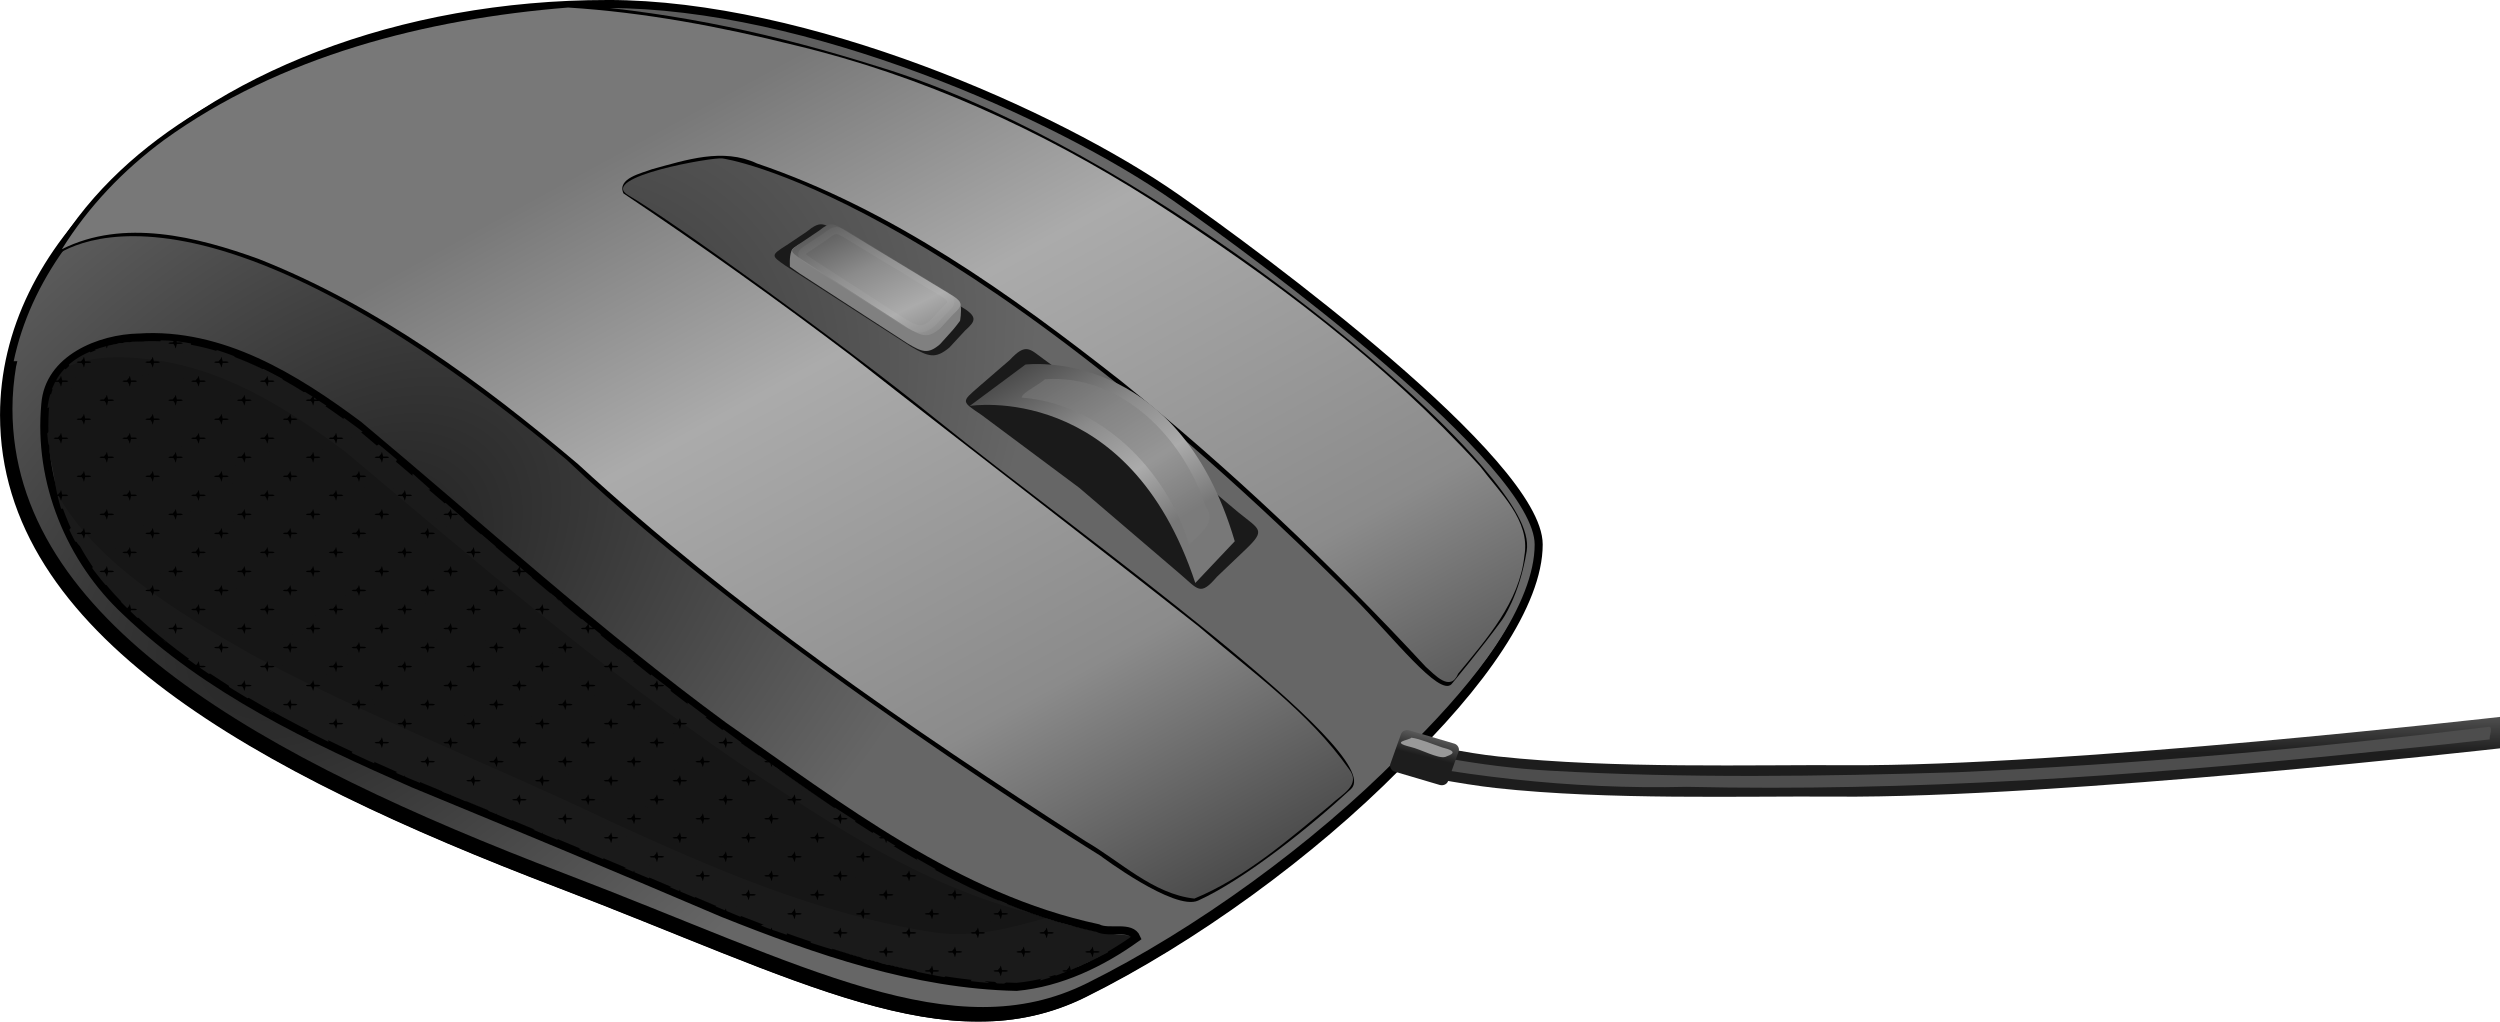 <?xml version="1.0" encoding="UTF-8"?>
<svg version="1.1" viewBox="0 0 310.64 126.94" xmlns="http://www.w3.org/2000/svg" xmlns:xlink="http://www.w3.org/1999/xlink">
<defs>
<linearGradient id="b">
<stop stop-color="#1d1d1d" offset="0"/>
<stop stop-color="#666" offset="1"/>
</linearGradient>
<linearGradient id="c">
<stop stop-color="#787878" offset="0"/>
<stop stop-color="#ababab" offset=".302"/>
<stop stop-color="#8b8b8b" offset=".604"/>
<stop stop-color="#4b4b4b" offset="1"/>
</linearGradient>
<linearGradient id="i" x1="180.7" x2="167.76" y1="88.49" y2="67.529" gradientTransform="matrix(1.069 0 0 1.069 -12.413 -5.483)" gradientUnits="userSpaceOnUse" xlink:href="#c"/>
<radialGradient id="e" cx="83.204" cy="98.406" r="95.844" gradientTransform="matrix(.805 -.696 .433 .501 -26.384 101.95)" gradientUnits="userSpaceOnUse" xlink:href="#b"/>
<linearGradient id="h" x1="158.12" x2="148.49" y1="64.824" y2="44.646" gradientUnits="userSpaceOnUse" xlink:href="#c"/>
<filter id="p" color-interpolation-filters="sRGB">
<feGaussianBlur stdDeviation="0.488"/>
</filter>
<filter id="o" color-interpolation-filters="sRGB">
<feGaussianBlur stdDeviation="0.039"/>
</filter>
<clipPath id="q">
<path d="m-78.232 59.578c1.256 7.811 6.981 14.146 13.683 19.561 13.625 11.008 35.193 18.898 35.193 18.898l39.382 16.556s21.366 7.938 32.35 6.899c3.276-0.31 8.194-2.715 11.215-4.347 3.828-1.889 1.918-1.421-0.531-1.749-4.236-0.582-12.531-2.569-24.046-9.253-17.23-10.003-38.746-26.274-63.821-48.807-6.253-5.619-19.668-15.694-30.416-15.694-17.979 0-14.022 11.641-13.01 17.936z" fill="#1a1a1a"/>
</clipPath>
<filter id="k" color-interpolation-filters="sRGB">
<feGaussianBlur stdDeviation="1.346"/>
</filter>
<linearGradient id="g" x1="69.297" x2="124.86" y1="65.5" y2="167.53" gradientTransform="translate(.253 -.002)" gradientUnits="userSpaceOnUse">
<stop stop-color="#787878" offset="0"/>
<stop stop-color="#ababab" offset=".302"/>
<stop stop-color="#8b8b8b" offset=".725"/>
<stop stop-color="#4b4b4b" offset="1"/>
</linearGradient>
<linearGradient id="f" x1="-239.66" x2="-239.47" y1="60.073" y2="64.16" gradientTransform="matrix(.878 0 0 .814 -34.35 -96.523)" gradientUnits="userSpaceOnUse" xlink:href="#b"/>
<filter id="l" x="-.006" y="-.103" width="1.012" height="1.206" color-interpolation-filters="sRGB">
<feGaussianBlur stdDeviation="0.359"/>
</filter>
<linearGradient id="j" x1="285.47" x2="285.47" y1="118.46" y2="112.02" gradientTransform="translate(-6.071 -1.071)" gradientUnits="userSpaceOnUse" xlink:href="#b"/>
<filter id="n" x="-.079" y="-.21" width="1.159" height="1.419" color-interpolation-filters="sRGB">
<feGaussianBlur stdDeviation="0.212"/>
</filter>
<filter id="m" color-interpolation-filters="sRGB">
<feGaussianBlur stdDeviation="1.367"/>
</filter>
<clipPath id="r">
<path d="m117.16 87.843c-25.994 0-48.797 9.199-61.594 22.969-8.438 7.939-13.406 17.636-13.406 28.125 0 26.825 31.5 43.935 68.906 58.219 29.94 11.432 48.462 21.981 65.312 13.625 13.574-6.731 28.28-17.455 38.906-28.219 0.075-0.072 0.144-0.147 0.219-0.219 10.24-9.841 17.344-19.972 17.344-27.344 0-10.238-34.882-35.998-45.098-43.116-14.952-10.417-45.831-24.04-70.589-24.04z" fill="url(#d)" stroke="#000" stroke-linecap="round" stroke-linejoin="round"/>
</clipPath>
<radialGradient id="d" cx="83.204" cy="98.406" r="95.844" gradientTransform="matrix(.805 -.696 .433 .501 -26.384 169.23)" gradientUnits="userSpaceOnUse" xlink:href="#b"/>
</defs>
<g transform="translate(-41.656 -20.062)">
<g transform="translate(-13.385 -3.788)">
<path d="m215.65 112.93v3.906s16.729 3.998 25.256 4.931c13.981 1.531 30.898 0.977 42.181 1.069 27.603 0.224 82.594-6 82.594-6v-3.906s-53.979 6.175-81.079 6c-11.603-0.075-28.999 0.469-43.38-1.082-8.63-0.931-16.519-3.784-25.573-4.918z" color="#000000" fill="url(#j)" style="block-progression:tb;text-indent:0;text-transform:none"/>
<path d="m364.31 114.16c-21.927 2.681-43.958 4.663-66.03 5.642-16.895 0.526-33.834 0.77-50.715-0.193-8.631-0.483-17.04-2.209-25.259-4.289-1.826-0.235-3.986-1.081-5.683-0.785 0.138 2.383 3.534 1.886 5.171 2.542 13.968 3.184 28.441 4.896 42.841 4.541 27.807 0.62 55.579-1.356 83.227-4.151 5.517-0.556 11.034-1.109 16.542-1.744-0.098-0.364 0.468-1.565-0.094-1.562z" color="#000000" fill="#4d4d4d" filter="url(#l)" style="block-progression:tb;text-indent:0;text-transform:none"/>
</g>
<path d="m117.16 20.562c-25.994 0-48.797 9.199-61.594 22.969-8.438 7.939-13.406 17.636-13.406 28.125 0 26.825 31.5 43.935 68.906 58.219 29.94 11.432 48.462 21.981 65.312 13.625 13.574-6.731 28.28-17.455 38.906-28.219 0.075-0.072 0.144-0.147 0.219-0.219 10.24-9.841 17.344-19.971 17.344-27.344 0-10.238-34.882-35.998-45.098-43.116-14.96-10.418-45.84-24.042-70.59-24.042z" fill="url(#e)" stroke="#000" stroke-linecap="round" stroke-linejoin="round"/>
<path d="m48.542 80.286c1.256 7.811 6.981 14.146 13.683 19.561 13.625 11.008 35.193 18.898 35.193 18.898l39.382 16.556s21.366 7.938 32.35 6.899c3.276-0.31 8.194-2.715 11.215-4.347 3.828-1.889 1.918-1.421-0.531-1.749-4.236-0.582-12.531-2.569-24.046-9.253-17.23-10-38.75-26.27-63.822-48.806-6.252-5.619-19.668-15.694-30.416-15.694-17.979 0-14.022 11.641-13.01 17.936z" fill="#1a1a1a"/>
<path d="m47.857 52.362s15.742-15.575 64.212 24.834c24.887 23.652 66.291 49.179 66.291 49.179s9.222 6.924 12.165 5.592c5.745-2.6 14.03-9.232 19.028-13.891 4.447-4.447-33.659-31.482-51.586-45.928-12.273-9.89-33.205-24.921-38.233-27.823-3.908-2.256 10.622-4.782 11.688-4.577 0 0 27.623 3.758 78.443 54.578 4.875 4.875 10.612 12.321 12.143 10.757 0 0 3.834-4.582 6.317-8.032 0 0 2.106-2.907 3.028-8.488 0.436-2.636-1.786-6.144-5.462-10.487-11.411-13.482-45.703-40.848-75.274-49.791-12.415-3.91-24.24-6.558-38.119-7.709 0 0-47.857 1.786-64.643 31.786z"/>
<path d="m112.25 20.998c-17.687 1.426-35.782 6.025-50.235 16.478-5.045 3.738-9.347 8.223-12.671 13.553 7.655-3.859 16.783-1.564 24.436 1.205 14.723 5.813 27.672 15.312 39.691 25.489 19.368 17.798 41.014 32.69 63.07 46.864 4.356 2.527 8.394 6.562 13.521 7.13 6.218-2.563 11.684-7.292 16.974-11.687 1.257-1.24 3.852-2.396 2.214-4.438-4.99-7.073-12.113-12.078-18.638-17.678-14.288-11.283-28.762-22.329-43.081-33.572-9.302-7.043-18.805-13.824-28.406-20.25-0.845-1.868 2.28-2.514 3.531-3 4.224-1.147 8.814-2.712 13.062-0.719 16.821 5.718 31.475 16.214 45.311 27.095 13.464 10.853 26.04 22.764 37.796 35.457 1.095 0.954 3.038 3.209 4.022 0.827 3.566-4.343 7.611-8.874 8.226-14.647 0.773-4.377-3.095-7.866-5.502-11.088-11.77-12.942-26.06-23.631-40.76-33.048-13.69-8.703-28.63-15.532-44.45-19.302-9.185-2.287-18.619-4.07-28.119-4.67z" fill="url(#g)"/>
<path d="m58.938 62c-4.895 0.095-11.238 2.644-11.651 8.295-0.906 9.62 3.077 19.313 10.029 25.771 10.163 9.721 22.987 15.801 35.708 21.373 12.861 5.303 25.71 10.636 38.501 16.107 11.67 4.647 23.791 8.868 36.444 9.142 5.408-0.496 10.597-2.991 14.906-6.094-0.673-1.593-3.392-0.49-4.798-1.205-17.524-3.735-32.08-15.087-46.497-25.121-15.81-11.608-30.33-24.838-45.361-37.395-7.875-5.865-17.001-11.52-27.281-10.875z" fill="none" stroke="#000"/>
<path d="m163.28 68.11 3.857-3.331c1.994-2.135 2.443-1.371 4.186-0.104 2.579 1.877 7.107 5.218 11.938 8.994 4.213 3.293 8.632 6.989 12.279 10.063 2.685 2.179 3.451 2.16 0.847 4.644l-3.525 3.361c-2.07 2.414-2.304 1.588-4.515-0.3l-12.59-10.765-12.11-9.027c-2.537-1.724-2.595-1.605-0.361-3.535z" fill="#1a1a1a"/>
<path d="m190.18 92.501c-8.32-25.209-28.03-21.999-28.03-21.999l6.921-5.141s18.852-2.421 26.011 21.959l-1.159 1.222z" fill="url(#i)"/>
<path d="m139.39 50.534 2.517-1.694c1.631-1.327 2.029-1.068 3.697-0.056l15.296 9.274c2.352 1.338 1.99 1.895 0.697 3.052l-1.973 2.136c-1.751 1.459-2.609 1.142-4.764-0.107l-15.59-10.054c-1.837-1.272-1.846-1.293 0.102-2.55z" fill="#1a1a1a"/>
<g transform="translate(-1.071 -.179)" filter="url(#o)">
<path d="m146.09 48.531c-0.433-0.022-0.872 0.194-1.562 0.772l-2.705 1.434c-0.369 0.28-0.628 0.305-0.767 0.699-0.276 0.781-0.174 1.942-0.174 1.942s0.844 0.602 1.207 0.846l13.41 8.691c1.824 1.088 2.549 1.368 4.031 0.097l1.288-1.43c0.461-0.475 1.196-1.473 1.196-1.473s0.216-1.093 0.076-2.032c-0.089-0.594-0.558-0.765-1.497-0.728l-12.938-8.109c-0.706-0.441-1.129-0.686-1.562-0.708z" fill="#808080"/>
<path d="m142.4 50.314 2.131-1.434c1.381-1.123 1.717-0.904 3.13-0.048l12.947 7.85c1.991 1.132 1.685 1.604 0.59 2.583l-1.67 1.808c-1.482 1.235-2.208 0.966-4.032-0.091l-13.181-8.511c-1.555-1.077-1.563-1.094 0.086-2.159z" fill="url(#h)"/>
</g>
<g transform="translate(-1.071 -.179)">
<path d="m143.45 50.849 1.888-1.27c1.223-0.995 1.521-0.801 2.772-0.042l11.469 6.954c1.764 1.003 1.493 1.421 0.523 2.288l-1.48 1.601c-1.313 1.094-1.956 0.856-3.572-0.08l-11.677-7.539c-1.378-0.954-1.384-0.969 0.076-1.912z" fill="none" filter="url(#p)" opacity=".211" stroke="#fff" stroke-width=".886"/>
</g>
<path d="m171.49 67.188c-0.683 0.622-2.137 1.346-2.673 1.9-0.133 0.137-0.21 0.264-0.204 0.376 9.868 0.769 17.976 9.021 20.803 18.261 1.198-1.184 3.499-2.792 2.078-4.66-2.81-8.67-10.53-16.549-20-15.877z" fill="#808080" opacity=".466"/>
<g transform="translate(126.77 20.708)" clip-path="url(#q)" fill="#000000" stroke="#1a1a1a">
<path id="a" d="m-97.476 26.629c-0.265 0-0.481 0.246-0.558 0.587-2.75e-4 0.001-0.014-0.001-0.015 0-0.47 0-0.852 0.273-0.852 0.602s0.382 0.587 0.852 0.587c2.71e-4 0.001 0.014-0.001 0.015 0 0.077 0.341 0.293 0.587 0.558 0.587 0.265 0 0.482-0.245 0.558-0.587h0.015c0.47 0 0.852-0.259 0.852-0.587 0-0.329-0.382-0.602-0.852-0.602h-0.015c-0.076-0.342-0.293-0.587-0.558-0.587z" fill="#000" stroke="#1a1a1a"/>
<use width="744.094" height="1052.362" xlink:href="#a"/>
<use transform="translate(2.848 4.727)" width="744.094" height="1052.362" xlink:href="#a"/>
<use transform="translate(5.696 9.455)" width="744.094" height="1052.362" xlink:href="#a"/>
<use transform="translate(8.545 14.182)" width="744.094" height="1052.362" xlink:href="#a"/>
<use transform="translate(11.393 18.91)" width="744.094" height="1052.362" xlink:href="#a"/>
<use transform="translate(14.241 23.637)" width="744.094" height="1052.362" xlink:href="#a"/>
<use transform="translate(17.089 28.365)" width="744.094" height="1052.362" xlink:href="#a"/>
<use transform="translate(19.937 33.092)" width="744.094" height="1052.362" xlink:href="#a"/>
<use transform="translate(22.786 37.82)" width="744.094" height="1052.362" xlink:href="#a"/>
<use transform="translate(25.634 42.547)" width="744.094" height="1052.362" xlink:href="#a"/>
<use transform="translate(28.482 47.274)" width="744.094" height="1052.362" xlink:href="#a"/>
<use transform="translate(31.33 52.002)" width="744.094" height="1052.362" xlink:href="#a"/>
<use transform="translate(34.179 56.729)" width="744.094" height="1052.362" xlink:href="#a"/>
<use transform="translate(37.027 61.457)" width="744.094" height="1052.362" xlink:href="#a"/>
<use transform="translate(39.875 66.184)" width="744.094" height="1052.362" xlink:href="#a"/>
<use transform="translate(42.723 70.912)" width="744.094" height="1052.362" xlink:href="#a"/>
<use transform="translate(45.571 75.639)" width="744.094" height="1052.362" xlink:href="#a"/>
<use transform="translate(48.42 80.367)" width="744.094" height="1052.362" xlink:href="#a"/>
<use transform="translate(51.268 85.094)" width="744.094" height="1052.362" xlink:href="#a"/>
<use transform="translate(54.116 89.821)" width="744.094" height="1052.362" xlink:href="#a"/>
<use transform="translate(56.964 94.549)" width="744.094" height="1052.362" xlink:href="#a"/>
<use transform="translate(5.696 2.364)" width="744.094" height="1052.362" xlink:href="#a"/>
<use transform="translate(8.545 7.091)" width="744.094" height="1052.362" xlink:href="#a"/>
<use transform="translate(11.393 11.819)" width="744.094" height="1052.362" xlink:href="#a"/>
<use transform="translate(14.241 16.546)" width="744.094" height="1052.362" xlink:href="#a"/>
<use transform="translate(17.089 21.273)" width="744.094" height="1052.362" xlink:href="#a"/>
<use transform="translate(19.937 26.001)" width="744.094" height="1052.362" xlink:href="#a"/>
<use transform="translate(22.786 30.728)" width="744.094" height="1052.362" xlink:href="#a"/>
<use transform="translate(25.634 35.456)" width="744.094" height="1052.362" xlink:href="#a"/>
<use transform="translate(28.482 40.183)" width="744.094" height="1052.362" xlink:href="#a"/>
<use transform="translate(31.33 44.911)" width="744.094" height="1052.362" xlink:href="#a"/>
<use transform="translate(34.179 49.638)" width="744.094" height="1052.362" xlink:href="#a"/>
<use transform="translate(37.027 54.366)" width="744.094" height="1052.362" xlink:href="#a"/>
<use transform="translate(39.875 59.093)" width="744.094" height="1052.362" xlink:href="#a"/>
<use transform="translate(42.723 63.82)" width="744.094" height="1052.362" xlink:href="#a"/>
<use transform="translate(45.571 68.548)" width="744.094" height="1052.362" xlink:href="#a"/>
<use transform="translate(48.42 73.275)" width="744.094" height="1052.362" xlink:href="#a"/>
<use transform="translate(51.268 78.003)" width="744.094" height="1052.362" xlink:href="#a"/>
<use transform="translate(54.116 82.73)" width="744.094" height="1052.362" xlink:href="#a"/>
<use transform="translate(56.964 87.458)" width="744.094" height="1052.362" xlink:href="#a"/>
<use transform="translate(59.812 92.185)" width="744.094" height="1052.362" xlink:href="#a"/>
<use transform="translate(62.661 96.913)" width="744.094" height="1052.362" xlink:href="#a"/>
<use transform="translate(11.393 4.727)" width="744.094" height="1052.362" xlink:href="#a"/>
<use transform="translate(14.241 9.455)" width="744.094" height="1052.362" xlink:href="#a"/>
<use transform="translate(17.089 14.182)" width="744.094" height="1052.362" xlink:href="#a"/>
<use transform="translate(19.937 18.91)" width="744.094" height="1052.362" xlink:href="#a"/>
<use transform="translate(22.786 23.637)" width="744.094" height="1052.362" xlink:href="#a"/>
<use transform="translate(25.634 28.365)" width="744.094" height="1052.362" xlink:href="#a"/>
<use transform="translate(28.482 33.092)" width="744.094" height="1052.362" xlink:href="#a"/>
<use transform="translate(31.33 37.82)" width="744.094" height="1052.362" xlink:href="#a"/>
<use transform="translate(34.179 42.547)" width="744.094" height="1052.362" xlink:href="#a"/>
<use transform="translate(37.027 47.274)" width="744.094" height="1052.362" xlink:href="#a"/>
<use transform="translate(39.875 52.002)" width="744.094" height="1052.362" xlink:href="#a"/>
<use transform="translate(42.723 56.729)" width="744.094" height="1052.362" xlink:href="#a"/>
<use transform="translate(45.571 61.457)" width="744.094" height="1052.362" xlink:href="#a"/>
<use transform="translate(48.42 66.184)" width="744.094" height="1052.362" xlink:href="#a"/>
<use transform="translate(51.268 70.912)" width="744.094" height="1052.362" xlink:href="#a"/>
<use transform="translate(54.116 75.639)" width="744.094" height="1052.362" xlink:href="#a"/>
<use transform="translate(56.964 80.367)" width="744.094" height="1052.362" xlink:href="#a"/>
<use transform="translate(59.812 85.094)" width="744.094" height="1052.362" xlink:href="#a"/>
<use transform="translate(62.661 89.821)" width="744.094" height="1052.362" xlink:href="#a"/>
<use transform="translate(65.509 94.549)" width="744.094" height="1052.362" xlink:href="#a"/>
<use transform="translate(68.357 99.276)" width="744.094" height="1052.362" xlink:href="#a"/>
<use transform="translate(17.089 7.091)" width="744.094" height="1052.362" xlink:href="#a"/>
<use transform="translate(19.937 11.819)" width="744.094" height="1052.362" xlink:href="#a"/>
<use transform="translate(22.786 16.546)" width="744.094" height="1052.362" xlink:href="#a"/>
<use transform="translate(25.634 21.273)" width="744.094" height="1052.362" xlink:href="#a"/>
<use transform="translate(28.482 26.001)" width="744.094" height="1052.362" xlink:href="#a"/>
<use transform="translate(31.33 30.728)" width="744.094" height="1052.362" xlink:href="#a"/>
<use transform="translate(34.179 35.456)" width="744.094" height="1052.362" xlink:href="#a"/>
<use transform="translate(37.027 40.183)" width="744.094" height="1052.362" xlink:href="#a"/>
<use transform="translate(39.875 44.911)" width="744.094" height="1052.362" xlink:href="#a"/>
<use transform="translate(42.723 49.638)" width="744.094" height="1052.362" xlink:href="#a"/>
<use transform="translate(45.571 54.366)" width="744.094" height="1052.362" xlink:href="#a"/>
<use transform="translate(48.42 59.093)" width="744.094" height="1052.362" xlink:href="#a"/>
<use transform="translate(51.268 63.82)" width="744.094" height="1052.362" xlink:href="#a"/>
<use transform="translate(54.116 68.548)" width="744.094" height="1052.362" xlink:href="#a"/>
<use transform="translate(56.964 73.275)" width="744.094" height="1052.362" xlink:href="#a"/>
<use transform="translate(59.812 78.003)" width="744.094" height="1052.362" xlink:href="#a"/>
<use transform="translate(62.661 82.73)" width="744.094" height="1052.362" xlink:href="#a"/>
<use transform="translate(65.509 87.458)" width="744.094" height="1052.362" xlink:href="#a"/>
<use transform="translate(68.357 92.185)" width="744.094" height="1052.362" xlink:href="#a"/>
<use transform="translate(71.205 96.913)" width="744.094" height="1052.362" xlink:href="#a"/>
<use transform="translate(74.053 101.64)" width="744.094" height="1052.362" xlink:href="#a"/>
<use transform="translate(22.786 9.455)" width="744.094" height="1052.362" xlink:href="#a"/>
<use transform="translate(25.634 14.182)" width="744.094" height="1052.362" xlink:href="#a"/>
<use transform="translate(28.482 18.91)" width="744.094" height="1052.362" xlink:href="#a"/>
<use transform="translate(31.33 23.637)" width="744.094" height="1052.362" xlink:href="#a"/>
<use transform="translate(34.179 28.365)" width="744.094" height="1052.362" xlink:href="#a"/>
<use transform="translate(37.027 33.092)" width="744.094" height="1052.362" xlink:href="#a"/>
<use transform="translate(39.875 37.82)" width="744.094" height="1052.362" xlink:href="#a"/>
<use transform="translate(42.723 42.547)" width="744.094" height="1052.362" xlink:href="#a"/>
<use transform="translate(45.571 47.274)" width="744.094" height="1052.362" xlink:href="#a"/>
<use transform="translate(48.42 52.002)" width="744.094" height="1052.362" xlink:href="#a"/>
<use transform="translate(51.268 56.729)" width="744.094" height="1052.362" xlink:href="#a"/>
<use transform="translate(54.116 61.457)" width="744.094" height="1052.362" xlink:href="#a"/>
<use transform="translate(56.964 66.184)" width="744.094" height="1052.362" xlink:href="#a"/>
<use transform="translate(59.812 70.912)" width="744.094" height="1052.362" xlink:href="#a"/>
<use transform="translate(62.661 75.639)" width="744.094" height="1052.362" xlink:href="#a"/>
<use transform="translate(65.509 80.367)" width="744.094" height="1052.362" xlink:href="#a"/>
<use transform="translate(68.357 85.094)" width="744.094" height="1052.362" xlink:href="#a"/>
<use transform="translate(71.205 89.821)" width="744.094" height="1052.362" xlink:href="#a"/>
<use transform="translate(74.053 94.549)" width="744.094" height="1052.362" xlink:href="#a"/>
<use transform="translate(76.902 99.276)" width="744.094" height="1052.362" xlink:href="#a"/>
<use transform="translate(79.75 104)" width="744.094" height="1052.362" xlink:href="#a"/>
<use transform="translate(28.482 11.819)" width="744.094" height="1052.362" xlink:href="#a"/>
<use transform="translate(31.33 16.546)" width="744.094" height="1052.362" xlink:href="#a"/>
<use transform="translate(34.179 21.273)" width="744.094" height="1052.362" xlink:href="#a"/>
<use transform="translate(37.027 26.001)" width="744.094" height="1052.362" xlink:href="#a"/>
<use transform="translate(39.875 30.728)" width="744.094" height="1052.362" xlink:href="#a"/>
<use transform="translate(42.723 35.456)" width="744.094" height="1052.362" xlink:href="#a"/>
<use transform="translate(45.571 40.183)" width="744.094" height="1052.362" xlink:href="#a"/>
<use transform="translate(48.42 44.911)" width="744.094" height="1052.362" xlink:href="#a"/>
<use transform="translate(51.268 49.638)" width="744.094" height="1052.362" xlink:href="#a"/>
<use transform="translate(54.116 54.366)" width="744.094" height="1052.362" xlink:href="#a"/>
<use transform="translate(56.964 59.093)" width="744.094" height="1052.362" xlink:href="#a"/>
<use transform="translate(59.812 63.82)" width="744.094" height="1052.362" xlink:href="#a"/>
<use transform="translate(62.661 68.548)" width="744.094" height="1052.362" xlink:href="#a"/>
<use transform="translate(65.509 73.275)" width="744.094" height="1052.362" xlink:href="#a"/>
<use transform="translate(68.357 78.003)" width="744.094" height="1052.362" xlink:href="#a"/>
<use transform="translate(71.205 82.73)" width="744.094" height="1052.362" xlink:href="#a"/>
<use transform="translate(74.053 87.458)" width="744.094" height="1052.362" xlink:href="#a"/>
<use transform="translate(76.902 92.185)" width="744.094" height="1052.362" xlink:href="#a"/>
<use transform="translate(79.75 96.913)" width="744.094" height="1052.362" xlink:href="#a"/>
<use transform="translate(82.598 101.64)" width="744.094" height="1052.362" xlink:href="#a"/>
<use transform="translate(85.446 106.37)" width="744.094" height="1052.362" xlink:href="#a"/>
<use transform="translate(34.179 14.182)" width="744.094" height="1052.362" xlink:href="#a"/>
<use transform="translate(37.027 18.91)" width="744.094" height="1052.362" xlink:href="#a"/>
<use transform="translate(39.875 23.637)" width="744.094" height="1052.362" xlink:href="#a"/>
<use transform="translate(42.723 28.365)" width="744.094" height="1052.362" xlink:href="#a"/>
<use transform="translate(45.571 33.092)" width="744.094" height="1052.362" xlink:href="#a"/>
<use transform="translate(48.42 37.82)" width="744.094" height="1052.362" xlink:href="#a"/>
<use transform="translate(51.268 42.547)" width="744.094" height="1052.362" xlink:href="#a"/>
<use transform="translate(54.116 47.274)" width="744.094" height="1052.362" xlink:href="#a"/>
<use transform="translate(56.964 52.002)" width="744.094" height="1052.362" xlink:href="#a"/>
<use transform="translate(59.812 56.729)" width="744.094" height="1052.362" xlink:href="#a"/>
<use transform="translate(62.661 61.457)" width="744.094" height="1052.362" xlink:href="#a"/>
<use transform="translate(65.509 66.184)" width="744.094" height="1052.362" xlink:href="#a"/>
<use transform="translate(68.357 70.912)" width="744.094" height="1052.362" xlink:href="#a"/>
<use transform="translate(71.205 75.639)" width="744.094" height="1052.362" xlink:href="#a"/>
<use transform="translate(74.053 80.367)" width="744.094" height="1052.362" xlink:href="#a"/>
<use transform="translate(76.902 85.094)" width="744.094" height="1052.362" xlink:href="#a"/>
<use transform="translate(79.75 89.821)" width="744.094" height="1052.362" xlink:href="#a"/>
<use transform="translate(82.598 94.549)" width="744.094" height="1052.362" xlink:href="#a"/>
<use transform="translate(85.446 99.276)" width="744.094" height="1052.362" xlink:href="#a"/>
<use transform="translate(88.295 104)" width="744.094" height="1052.362" xlink:href="#a"/>
<use transform="translate(91.143 108.73)" width="744.094" height="1052.362" xlink:href="#a"/>
<use transform="translate(39.875 16.546)" width="744.094" height="1052.362" xlink:href="#a"/>
<use transform="translate(42.723 21.273)" width="744.094" height="1052.362" xlink:href="#a"/>
<use transform="translate(45.571 26.001)" width="744.094" height="1052.362" xlink:href="#a"/>
<use transform="translate(48.42 30.728)" width="744.094" height="1052.362" xlink:href="#a"/>
<use transform="translate(51.268 35.456)" width="744.094" height="1052.362" xlink:href="#a"/>
<use transform="translate(54.116 40.183)" width="744.094" height="1052.362" xlink:href="#a"/>
<use transform="translate(56.964 44.911)" width="744.094" height="1052.362" xlink:href="#a"/>
<use transform="translate(59.812 49.638)" width="744.094" height="1052.362" xlink:href="#a"/>
<use transform="translate(62.661 54.366)" width="744.094" height="1052.362" xlink:href="#a"/>
<use transform="translate(65.509 59.093)" width="744.094" height="1052.362" xlink:href="#a"/>
<use transform="translate(68.357 63.82)" width="744.094" height="1052.362" xlink:href="#a"/>
<use transform="translate(71.205 68.548)" width="744.094" height="1052.362" xlink:href="#a"/>
<use transform="translate(74.053 73.275)" width="744.094" height="1052.362" xlink:href="#a"/>
<use transform="translate(76.902 78.003)" width="744.094" height="1052.362" xlink:href="#a"/>
<use transform="translate(79.75 82.73)" width="744.094" height="1052.362" xlink:href="#a"/>
<use transform="translate(82.598 87.458)" width="744.094" height="1052.362" xlink:href="#a"/>
<use transform="translate(85.446 92.185)" width="744.094" height="1052.362" xlink:href="#a"/>
<use transform="translate(88.295 96.913)" width="744.094" height="1052.362" xlink:href="#a"/>
<use transform="translate(91.143 101.64)" width="744.094" height="1052.362" xlink:href="#a"/>
<use transform="translate(93.991 106.37)" width="744.094" height="1052.362" xlink:href="#a"/>
<use transform="translate(96.839 111.09)" width="744.094" height="1052.362" xlink:href="#a"/>
<use transform="translate(45.571 18.91)" width="744.094" height="1052.362" xlink:href="#a"/>
<use transform="translate(48.42 23.637)" width="744.094" height="1052.362" xlink:href="#a"/>
<use transform="translate(51.268 28.365)" width="744.094" height="1052.362" xlink:href="#a"/>
<use transform="translate(54.116 33.092)" width="744.094" height="1052.362" xlink:href="#a"/>
<use transform="translate(56.964 37.82)" width="744.094" height="1052.362" xlink:href="#a"/>
<use transform="translate(59.812 42.547)" width="744.094" height="1052.362" xlink:href="#a"/>
<use transform="translate(62.661 47.274)" width="744.094" height="1052.362" xlink:href="#a"/>
<use transform="translate(65.509 52.002)" width="744.094" height="1052.362" xlink:href="#a"/>
<use transform="translate(68.357 56.729)" width="744.094" height="1052.362" xlink:href="#a"/>
<use transform="translate(71.205 61.457)" width="744.094" height="1052.362" xlink:href="#a"/>
<use transform="translate(74.053 66.184)" width="744.094" height="1052.362" xlink:href="#a"/>
<use transform="translate(76.902 70.912)" width="744.094" height="1052.362" xlink:href="#a"/>
<use transform="translate(79.75 75.639)" width="744.094" height="1052.362" xlink:href="#a"/>
<use transform="translate(82.598 80.367)" width="744.094" height="1052.362" xlink:href="#a"/>
<use transform="translate(85.446 85.094)" width="744.094" height="1052.362" xlink:href="#a"/>
<use transform="translate(88.295 89.821)" width="744.094" height="1052.362" xlink:href="#a"/>
<use transform="translate(91.143 94.549)" width="744.094" height="1052.362" xlink:href="#a"/>
<use transform="translate(93.991 99.276)" width="744.094" height="1052.362" xlink:href="#a"/>
<use transform="translate(96.839 104)" width="744.094" height="1052.362" xlink:href="#a"/>
<use transform="translate(99.687 108.73)" width="744.094" height="1052.362" xlink:href="#a"/>
<use transform="translate(102.54 113.46)" width="744.094" height="1052.362" xlink:href="#a"/>
<use transform="translate(51.268 21.273)" width="744.094" height="1052.362" xlink:href="#a"/>
<use transform="translate(54.116 26.001)" width="744.094" height="1052.362" xlink:href="#a"/>
<use transform="translate(56.964 30.728)" width="744.094" height="1052.362" xlink:href="#a"/>
<use transform="translate(59.812 35.456)" width="744.094" height="1052.362" xlink:href="#a"/>
<use transform="translate(62.661 40.183)" width="744.094" height="1052.362" xlink:href="#a"/>
<use transform="translate(65.509 44.911)" width="744.094" height="1052.362" xlink:href="#a"/>
<use transform="translate(68.357 49.638)" width="744.094" height="1052.362" xlink:href="#a"/>
<use transform="translate(71.205 54.366)" width="744.094" height="1052.362" xlink:href="#a"/>
<use transform="translate(74.053 59.093)" width="744.094" height="1052.362" xlink:href="#a"/>
<use transform="translate(76.902 63.82)" width="744.094" height="1052.362" xlink:href="#a"/>
<use transform="translate(79.75 68.548)" width="744.094" height="1052.362" xlink:href="#a"/>
<use transform="translate(82.598 73.275)" width="744.094" height="1052.362" xlink:href="#a"/>
<use transform="translate(85.446 78.003)" width="744.094" height="1052.362" xlink:href="#a"/>
<use transform="translate(88.295 82.73)" width="744.094" height="1052.362" xlink:href="#a"/>
<use transform="translate(91.143 87.458)" width="744.094" height="1052.362" xlink:href="#a"/>
<use transform="translate(93.991 92.185)" width="744.094" height="1052.362" xlink:href="#a"/>
<use transform="translate(96.839 96.913)" width="744.094" height="1052.362" xlink:href="#a"/>
<use transform="translate(99.687 101.64)" width="744.094" height="1052.362" xlink:href="#a"/>
<use transform="translate(102.54 106.37)" width="744.094" height="1052.362" xlink:href="#a"/>
<use transform="translate(105.38 111.09)" width="744.094" height="1052.362" xlink:href="#a"/>
<use transform="translate(108.23 115.82)" width="744.094" height="1052.362" xlink:href="#a"/>
<use transform="translate(56.964 23.637)" width="744.094" height="1052.362" xlink:href="#a"/>
<use transform="translate(59.812 28.365)" width="744.094" height="1052.362" xlink:href="#a"/>
<use transform="translate(62.661 33.092)" width="744.094" height="1052.362" xlink:href="#a"/>
<use transform="translate(65.509 37.82)" width="744.094" height="1052.362" xlink:href="#a"/>
<use transform="translate(68.357 42.547)" width="744.094" height="1052.362" xlink:href="#a"/>
<use transform="translate(71.205 47.274)" width="744.094" height="1052.362" xlink:href="#a"/>
<use transform="translate(74.053 52.002)" width="744.094" height="1052.362" xlink:href="#a"/>
<use transform="translate(76.902 56.729)" width="744.094" height="1052.362" xlink:href="#a"/>
<use transform="translate(79.75 61.457)" width="744.094" height="1052.362" xlink:href="#a"/>
<use transform="translate(82.598 66.184)" width="744.094" height="1052.362" xlink:href="#a"/>
<use transform="translate(85.446 70.912)" width="744.094" height="1052.362" xlink:href="#a"/>
<use transform="translate(88.295 75.639)" width="744.094" height="1052.362" xlink:href="#a"/>
<use transform="translate(91.143 80.367)" width="744.094" height="1052.362" xlink:href="#a"/>
<use transform="translate(93.991 85.094)" width="744.094" height="1052.362" xlink:href="#a"/>
<use transform="translate(96.839 89.821)" width="744.094" height="1052.362" xlink:href="#a"/>
<use transform="translate(99.687 94.549)" width="744.094" height="1052.362" xlink:href="#a"/>
<use transform="translate(102.54 99.276)" width="744.094" height="1052.362" xlink:href="#a"/>
<use transform="translate(105.38 104)" width="744.094" height="1052.362" xlink:href="#a"/>
<use transform="translate(108.23 108.73)" width="744.094" height="1052.362" xlink:href="#a"/>
<use transform="translate(111.08 113.46)" width="744.094" height="1052.362" xlink:href="#a"/>
<use transform="translate(113.93 118.19)" width="744.094" height="1052.362" xlink:href="#a"/>
<use transform="translate(62.661 26.001)" width="744.094" height="1052.362" xlink:href="#a"/>
<use transform="translate(65.509 30.728)" width="744.094" height="1052.362" xlink:href="#a"/>
<use transform="translate(68.357 35.456)" width="744.094" height="1052.362" xlink:href="#a"/>
<use transform="translate(71.205 40.183)" width="744.094" height="1052.362" xlink:href="#a"/>
<use transform="translate(74.053 44.911)" width="744.094" height="1052.362" xlink:href="#a"/>
<use transform="translate(76.902 49.638)" width="744.094" height="1052.362" xlink:href="#a"/>
<use transform="translate(79.75 54.366)" width="744.094" height="1052.362" xlink:href="#a"/>
<use transform="translate(82.598 59.093)" width="744.094" height="1052.362" xlink:href="#a"/>
<use transform="translate(85.446 63.82)" width="744.094" height="1052.362" xlink:href="#a"/>
<use transform="translate(88.295 68.548)" width="744.094" height="1052.362" xlink:href="#a"/>
<use transform="translate(91.143 73.275)" width="744.094" height="1052.362" xlink:href="#a"/>
<use transform="translate(93.991 78.003)" width="744.094" height="1052.362" xlink:href="#a"/>
<use transform="translate(96.839 82.73)" width="744.094" height="1052.362" xlink:href="#a"/>
<use transform="translate(99.687 87.458)" width="744.094" height="1052.362" xlink:href="#a"/>
<use transform="translate(102.54 92.185)" width="744.094" height="1052.362" xlink:href="#a"/>
<use transform="translate(105.38 96.913)" width="744.094" height="1052.362" xlink:href="#a"/>
<use transform="translate(108.23 101.64)" width="744.094" height="1052.362" xlink:href="#a"/>
<use transform="translate(111.08 106.37)" width="744.094" height="1052.362" xlink:href="#a"/>
<use transform="translate(113.93 111.09)" width="744.094" height="1052.362" xlink:href="#a"/>
<use transform="translate(116.78 115.82)" width="744.094" height="1052.362" xlink:href="#a"/>
<use transform="translate(119.62 120.55)" width="744.094" height="1052.362" xlink:href="#a"/>
<use transform="translate(68.357 28.365)" width="744.094" height="1052.362" xlink:href="#a"/>
<use transform="translate(71.205 33.092)" width="744.094" height="1052.362" xlink:href="#a"/>
<use transform="translate(74.053 37.82)" width="744.094" height="1052.362" xlink:href="#a"/>
<use transform="translate(76.902 42.547)" width="744.094" height="1052.362" xlink:href="#a"/>
<use transform="translate(79.75 47.274)" width="744.094" height="1052.362" xlink:href="#a"/>
<use transform="translate(82.598 52.002)" width="744.094" height="1052.362" xlink:href="#a"/>
<use transform="translate(85.446 56.729)" width="744.094" height="1052.362" xlink:href="#a"/>
<use transform="translate(88.295 61.457)" width="744.094" height="1052.362" xlink:href="#a"/>
<use transform="translate(91.143 66.184)" width="744.094" height="1052.362" xlink:href="#a"/>
<use transform="translate(93.991 70.912)" width="744.094" height="1052.362" xlink:href="#a"/>
<use transform="translate(96.839 75.639)" width="744.094" height="1052.362" xlink:href="#a"/>
<use transform="translate(99.687 80.367)" width="744.094" height="1052.362" xlink:href="#a"/>
<use transform="translate(102.54 85.094)" width="744.094" height="1052.362" xlink:href="#a"/>
<use transform="translate(105.38 89.821)" width="744.094" height="1052.362" xlink:href="#a"/>
<use transform="translate(108.23 94.549)" width="744.094" height="1052.362" xlink:href="#a"/>
<use transform="translate(111.08 99.276)" width="744.094" height="1052.362" xlink:href="#a"/>
<use transform="translate(113.93 104)" width="744.094" height="1052.362" xlink:href="#a"/>
<use transform="translate(116.78 108.73)" width="744.094" height="1052.362" xlink:href="#a"/>
<use transform="translate(119.62 113.46)" width="744.094" height="1052.362" xlink:href="#a"/>
<use transform="translate(122.47 118.19)" width="744.094" height="1052.362" xlink:href="#a"/>
<use transform="translate(125.32 122.91)" width="744.094" height="1052.362" xlink:href="#a"/>
<use transform="translate(74.053 30.728)" width="744.094" height="1052.362" xlink:href="#a"/>
<use transform="translate(76.902 35.456)" width="744.094" height="1052.362" xlink:href="#a"/>
<use transform="translate(79.75 40.183)" width="744.094" height="1052.362" xlink:href="#a"/>
<use transform="translate(82.598 44.911)" width="744.094" height="1052.362" xlink:href="#a"/>
<use transform="translate(85.446 49.638)" width="744.094" height="1052.362" xlink:href="#a"/>
<use transform="translate(88.295 54.366)" width="744.094" height="1052.362" xlink:href="#a"/>
<use transform="translate(91.143 59.093)" width="744.094" height="1052.362" xlink:href="#a"/>
<use transform="translate(93.991 63.82)" width="744.094" height="1052.362" xlink:href="#a"/>
<use transform="translate(96.839 68.548)" width="744.094" height="1052.362" xlink:href="#a"/>
<use transform="translate(99.687 73.275)" width="744.094" height="1052.362" xlink:href="#a"/>
<use transform="translate(102.54 78.003)" width="744.094" height="1052.362" xlink:href="#a"/>
<use transform="translate(105.38 82.73)" width="744.094" height="1052.362" xlink:href="#a"/>
<use transform="translate(108.23 87.458)" width="744.094" height="1052.362" xlink:href="#a"/>
<use transform="translate(111.08 92.185)" width="744.094" height="1052.362" xlink:href="#a"/>
<use transform="translate(113.93 96.913)" width="744.094" height="1052.362" xlink:href="#a"/>
<use transform="translate(116.78 101.64)" width="744.094" height="1052.362" xlink:href="#a"/>
<use transform="translate(119.62 106.37)" width="744.094" height="1052.362" xlink:href="#a"/>
<use transform="translate(122.47 111.09)" width="744.094" height="1052.362" xlink:href="#a"/>
<use transform="translate(125.32 115.82)" width="744.094" height="1052.362" xlink:href="#a"/>
<use transform="translate(128.17 120.55)" width="744.094" height="1052.362" xlink:href="#a"/>
<use transform="translate(131.02 125.28)" width="744.094" height="1052.362" xlink:href="#a"/>
<use transform="translate(79.75 33.092)" width="744.094" height="1052.362" xlink:href="#a"/>
<use transform="translate(82.598 37.82)" width="744.094" height="1052.362" xlink:href="#a"/>
<use transform="translate(85.446 42.547)" width="744.094" height="1052.362" xlink:href="#a"/>
<use transform="translate(88.295 47.274)" width="744.094" height="1052.362" xlink:href="#a"/>
<use transform="translate(91.143 52.002)" width="744.094" height="1052.362" xlink:href="#a"/>
<use transform="translate(93.991 56.729)" width="744.094" height="1052.362" xlink:href="#a"/>
<use transform="translate(96.839 61.457)" width="744.094" height="1052.362" xlink:href="#a"/>
<use transform="translate(99.687 66.184)" width="744.094" height="1052.362" xlink:href="#a"/>
<use transform="translate(102.54 70.912)" width="744.094" height="1052.362" xlink:href="#a"/>
<use transform="translate(105.38 75.639)" width="744.094" height="1052.362" xlink:href="#a"/>
<use transform="translate(108.23 80.367)" width="744.094" height="1052.362" xlink:href="#a"/>
<use transform="translate(111.08 85.094)" width="744.094" height="1052.362" xlink:href="#a"/>
<use transform="translate(113.93 89.821)" width="744.094" height="1052.362" xlink:href="#a"/>
<use transform="translate(116.78 94.549)" width="744.094" height="1052.362" xlink:href="#a"/>
<use transform="translate(119.62 99.276)" width="744.094" height="1052.362" xlink:href="#a"/>
<use transform="translate(122.47 104)" width="744.094" height="1052.362" xlink:href="#a"/>
<use transform="translate(125.32 108.73)" width="744.094" height="1052.362" xlink:href="#a"/>
<use transform="translate(128.17 113.46)" width="744.094" height="1052.362" xlink:href="#a"/>
<use transform="translate(131.02 118.19)" width="744.094" height="1052.362" xlink:href="#a"/>
<use transform="translate(133.87 122.91)" width="744.094" height="1052.362" xlink:href="#a"/>
<use transform="translate(136.71 127.64)" width="744.094" height="1052.362" xlink:href="#a"/>
<use transform="translate(85.446 35.456)" width="744.094" height="1052.362" xlink:href="#a"/>
<use transform="translate(88.295 40.183)" width="744.094" height="1052.362" xlink:href="#a"/>
<use transform="translate(91.143 44.911)" width="744.094" height="1052.362" xlink:href="#a"/>
<use transform="translate(93.991 49.638)" width="744.094" height="1052.362" xlink:href="#a"/>
<use transform="translate(96.839 54.366)" width="744.094" height="1052.362" xlink:href="#a"/>
<use transform="translate(99.687 59.093)" width="744.094" height="1052.362" xlink:href="#a"/>
<use transform="translate(102.54 63.82)" width="744.094" height="1052.362" xlink:href="#a"/>
<use transform="translate(105.38 68.548)" width="744.094" height="1052.362" xlink:href="#a"/>
<use transform="translate(108.23 73.275)" width="744.094" height="1052.362" xlink:href="#a"/>
<use transform="translate(111.08 78.003)" width="744.094" height="1052.362" xlink:href="#a"/>
<use transform="translate(113.93 82.73)" width="744.094" height="1052.362" xlink:href="#a"/>
<use transform="translate(116.78 87.458)" width="744.094" height="1052.362" xlink:href="#a"/>
<use transform="translate(119.62 92.185)" width="744.094" height="1052.362" xlink:href="#a"/>
<use transform="translate(122.47 96.913)" width="744.094" height="1052.362" xlink:href="#a"/>
<use transform="translate(125.32 101.64)" width="744.094" height="1052.362" xlink:href="#a"/>
<use transform="translate(128.17 106.37)" width="744.094" height="1052.362" xlink:href="#a"/>
<use transform="translate(131.02 111.09)" width="744.094" height="1052.362" xlink:href="#a"/>
<use transform="translate(133.87 115.82)" width="744.094" height="1052.362" xlink:href="#a"/>
<use transform="translate(136.71 120.55)" width="744.094" height="1052.362" xlink:href="#a"/>
<use transform="translate(139.56 125.28)" width="744.094" height="1052.362" xlink:href="#a"/>
<use transform="translate(142.41 130)" width="744.094" height="1052.362" xlink:href="#a"/>
<use transform="translate(91.143 37.82)" width="744.094" height="1052.362" xlink:href="#a"/>
<use transform="translate(93.991 42.547)" width="744.094" height="1052.362" xlink:href="#a"/>
<use transform="translate(96.839 47.274)" width="744.094" height="1052.362" xlink:href="#a"/>
<use transform="translate(99.687 52.002)" width="744.094" height="1052.362" xlink:href="#a"/>
<use transform="translate(102.54 56.729)" width="744.094" height="1052.362" xlink:href="#a"/>
<use transform="translate(105.38 61.457)" width="744.094" height="1052.362" xlink:href="#a"/>
<use transform="translate(108.23 66.184)" width="744.094" height="1052.362" xlink:href="#a"/>
<use transform="translate(111.08 70.912)" width="744.094" height="1052.362" xlink:href="#a"/>
<use transform="translate(113.93 75.639)" width="744.094" height="1052.362" xlink:href="#a"/>
<use transform="translate(116.78 80.367)" width="744.094" height="1052.362" xlink:href="#a"/>
<use transform="translate(119.62 85.094)" width="744.094" height="1052.362" xlink:href="#a"/>
<use transform="translate(122.47 89.821)" width="744.094" height="1052.362" xlink:href="#a"/>
<use transform="translate(125.32 94.549)" width="744.094" height="1052.362" xlink:href="#a"/>
<use transform="translate(128.17 99.276)" width="744.094" height="1052.362" xlink:href="#a"/>
<use transform="translate(131.02 104)" width="744.094" height="1052.362" xlink:href="#a"/>
<use transform="translate(133.87 108.73)" width="744.094" height="1052.362" xlink:href="#a"/>
<use transform="translate(136.71 113.46)" width="744.094" height="1052.362" xlink:href="#a"/>
<use transform="translate(139.56 118.19)" width="744.094" height="1052.362" xlink:href="#a"/>
<use transform="translate(142.41 122.91)" width="744.094" height="1052.362" xlink:href="#a"/>
<use transform="translate(145.26 127.64)" width="744.094" height="1052.362" xlink:href="#a"/>
<use transform="translate(148.11 132.37)" width="744.094" height="1052.362" xlink:href="#a"/>
<use transform="translate(96.839 40.183)" width="744.094" height="1052.362" xlink:href="#a"/>
<use transform="translate(99.687 44.911)" width="744.094" height="1052.362" xlink:href="#a"/>
<use transform="translate(102.54 49.638)" width="744.094" height="1052.362" xlink:href="#a"/>
<use transform="translate(105.38 54.366)" width="744.094" height="1052.362" xlink:href="#a"/>
<use transform="translate(108.23 59.093)" width="744.094" height="1052.362" xlink:href="#a"/>
<use transform="translate(111.08 63.82)" width="744.094" height="1052.362" xlink:href="#a"/>
<use transform="translate(113.93 68.548)" width="744.094" height="1052.362" xlink:href="#a"/>
<use transform="translate(116.78 73.275)" width="744.094" height="1052.362" xlink:href="#a"/>
<use transform="translate(119.62 78.003)" width="744.094" height="1052.362" xlink:href="#a"/>
<use transform="translate(122.47 82.73)" width="744.094" height="1052.362" xlink:href="#a"/>
<use transform="translate(125.32 87.458)" width="744.094" height="1052.362" xlink:href="#a"/>
<use transform="translate(128.17 92.185)" width="744.094" height="1052.362" xlink:href="#a"/>
<use transform="translate(131.02 96.913)" width="744.094" height="1052.362" xlink:href="#a"/>
<use transform="translate(133.87 101.64)" width="744.094" height="1052.362" xlink:href="#a"/>
<use transform="translate(136.71 106.37)" width="744.094" height="1052.362" xlink:href="#a"/>
<use transform="translate(139.56 111.09)" width="744.094" height="1052.362" xlink:href="#a"/>
<use transform="translate(142.41 115.82)" width="744.094" height="1052.362" xlink:href="#a"/>
<use transform="translate(145.26 120.55)" width="744.094" height="1052.362" xlink:href="#a"/>
<use transform="translate(148.11 125.28)" width="744.094" height="1052.362" xlink:href="#a"/>
<use transform="translate(150.96 130)" width="744.094" height="1052.362" xlink:href="#a"/>
<use transform="translate(153.8 134.73)" width="744.094" height="1052.362" xlink:href="#a"/>
<use transform="translate(102.54 42.547)" width="744.094" height="1052.362" xlink:href="#a"/>
<use transform="translate(105.38 47.274)" width="744.094" height="1052.362" xlink:href="#a"/>
<use transform="translate(108.23 52.002)" width="744.094" height="1052.362" xlink:href="#a"/>
<use transform="translate(111.08 56.729)" width="744.094" height="1052.362" xlink:href="#a"/>
<use transform="translate(113.93 61.457)" width="744.094" height="1052.362" xlink:href="#a"/>
<use transform="translate(116.78 66.184)" width="744.094" height="1052.362" xlink:href="#a"/>
<use transform="translate(119.62 70.912)" width="744.094" height="1052.362" xlink:href="#a"/>
<use transform="translate(122.47 75.639)" width="744.094" height="1052.362" xlink:href="#a"/>
<use transform="translate(125.32 80.367)" width="744.094" height="1052.362" xlink:href="#a"/>
<use transform="translate(128.17 85.094)" width="744.094" height="1052.362" xlink:href="#a"/>
<use transform="translate(131.02 89.821)" width="744.094" height="1052.362" xlink:href="#a"/>
<use transform="translate(133.87 94.549)" width="744.094" height="1052.362" xlink:href="#a"/>
<use transform="translate(136.71 99.276)" width="744.094" height="1052.362" xlink:href="#a"/>
<use transform="translate(139.56 104)" width="744.094" height="1052.362" xlink:href="#a"/>
<use transform="translate(142.41 108.73)" width="744.094" height="1052.362" xlink:href="#a"/>
<use transform="translate(145.26 113.46)" width="744.094" height="1052.362" xlink:href="#a"/>
<use transform="translate(148.11 118.19)" width="744.094" height="1052.362" xlink:href="#a"/>
<use transform="translate(150.96 122.91)" width="744.094" height="1052.362" xlink:href="#a"/>
<use transform="translate(153.8 127.64)" width="744.094" height="1052.362" xlink:href="#a"/>
<use transform="translate(156.65 132.37)" width="744.094" height="1052.362" xlink:href="#a"/>
<use transform="translate(159.5 137.1)" width="744.094" height="1052.362" xlink:href="#a"/>
<use transform="translate(108.23 44.911)" width="744.094" height="1052.362" xlink:href="#a"/>
<use transform="translate(111.08 49.638)" width="744.094" height="1052.362" xlink:href="#a"/>
<use transform="translate(113.93 54.366)" width="744.094" height="1052.362" xlink:href="#a"/>
<use transform="translate(116.78 59.093)" width="744.094" height="1052.362" xlink:href="#a"/>
<use transform="translate(119.62 63.82)" width="744.094" height="1052.362" xlink:href="#a"/>
<use transform="translate(122.47 68.548)" width="744.094" height="1052.362" xlink:href="#a"/>
<use transform="translate(125.32 73.275)" width="744.094" height="1052.362" xlink:href="#a"/>
<use transform="translate(128.17 78.003)" width="744.094" height="1052.362" xlink:href="#a"/>
<use transform="translate(131.02 82.73)" width="744.094" height="1052.362" xlink:href="#a"/>
<use transform="translate(133.87 87.458)" width="744.094" height="1052.362" xlink:href="#a"/>
<use transform="translate(136.71 92.185)" width="744.094" height="1052.362" xlink:href="#a"/>
<use transform="translate(139.56 96.913)" width="744.094" height="1052.362" xlink:href="#a"/>
<use transform="translate(142.41 101.64)" width="744.094" height="1052.362" xlink:href="#a"/>
<use transform="translate(145.26 106.37)" width="744.094" height="1052.362" xlink:href="#a"/>
<use transform="translate(148.11 111.09)" width="744.094" height="1052.362" xlink:href="#a"/>
<use transform="translate(150.96 115.82)" width="744.094" height="1052.362" xlink:href="#a"/>
<use transform="translate(153.8 120.55)" width="744.094" height="1052.362" xlink:href="#a"/>
<use transform="translate(156.65 125.28)" width="744.094" height="1052.362" xlink:href="#a"/>
<use transform="translate(159.5 130)" width="744.094" height="1052.362" xlink:href="#a"/>
<use transform="translate(162.35 134.73)" width="744.094" height="1052.362" xlink:href="#a"/>
<use transform="translate(165.2 139.46)" width="744.094" height="1052.362" xlink:href="#a"/>
<use transform="translate(113.93 47.274)" width="744.094" height="1052.362" xlink:href="#a"/>
<use transform="translate(116.78 52.002)" width="744.094" height="1052.362" xlink:href="#a"/>
<use transform="translate(119.62 56.729)" width="744.094" height="1052.362" xlink:href="#a"/>
<use transform="translate(122.47 61.457)" width="744.094" height="1052.362" xlink:href="#a"/>
<use transform="translate(125.32 66.184)" width="744.094" height="1052.362" xlink:href="#a"/>
<use transform="translate(128.17 70.912)" width="744.094" height="1052.362" xlink:href="#a"/>
<use transform="translate(131.02 75.639)" width="744.094" height="1052.362" xlink:href="#a"/>
<use transform="translate(133.87 80.367)" width="744.094" height="1052.362" xlink:href="#a"/>
<use transform="translate(136.71 85.094)" width="744.094" height="1052.362" xlink:href="#a"/>
<use transform="translate(139.56 89.821)" width="744.094" height="1052.362" xlink:href="#a"/>
<use transform="translate(142.41 94.549)" width="744.094" height="1052.362" xlink:href="#a"/>
<use transform="translate(145.26 99.276)" width="744.094" height="1052.362" xlink:href="#a"/>
<use transform="translate(148.11 104)" width="744.094" height="1052.362" xlink:href="#a"/>
<use transform="translate(150.96 108.73)" width="744.094" height="1052.362" xlink:href="#a"/>
<use transform="translate(153.8 113.46)" width="744.094" height="1052.362" xlink:href="#a"/>
<use transform="translate(156.65 118.19)" width="744.094" height="1052.362" xlink:href="#a"/>
<use transform="translate(159.5 122.91)" width="744.094" height="1052.362" xlink:href="#a"/>
<use transform="translate(162.35 127.64)" width="744.094" height="1052.362" xlink:href="#a"/>
<use transform="translate(165.2 132.37)" width="744.094" height="1052.362" xlink:href="#a"/>
<use transform="translate(168.04 137.1)" width="744.094" height="1052.362" xlink:href="#a"/>
<use transform="translate(170.89 141.82)" width="744.094" height="1052.362" xlink:href="#a"/>
<use transform="translate(119.62 49.638)" width="744.094" height="1052.362" xlink:href="#a"/>
<use transform="translate(122.47 54.366)" width="744.094" height="1052.362" xlink:href="#a"/>
<use transform="translate(125.32 59.093)" width="744.094" height="1052.362" xlink:href="#a"/>
<use transform="translate(128.17 63.82)" width="744.094" height="1052.362" xlink:href="#a"/>
<use transform="translate(131.02 68.548)" width="744.094" height="1052.362" xlink:href="#a"/>
<use transform="translate(133.87 73.275)" width="744.094" height="1052.362" xlink:href="#a"/>
<use transform="translate(136.71 78.003)" width="744.094" height="1052.362" xlink:href="#a"/>
<use transform="translate(139.56 82.73)" width="744.094" height="1052.362" xlink:href="#a"/>
<use transform="translate(142.41 87.458)" width="744.094" height="1052.362" xlink:href="#a"/>
<use transform="translate(145.26 92.185)" width="744.094" height="1052.362" xlink:href="#a"/>
<use transform="translate(148.11 96.913)" width="744.094" height="1052.362" xlink:href="#a"/>
<use transform="translate(150.96 101.64)" width="744.094" height="1052.362" xlink:href="#a"/>
<use transform="translate(153.8 106.37)" width="744.094" height="1052.362" xlink:href="#a"/>
<use transform="translate(156.65 111.09)" width="744.094" height="1052.362" xlink:href="#a"/>
<use transform="translate(159.5 115.82)" width="744.094" height="1052.362" xlink:href="#a"/>
<use transform="translate(162.35 120.55)" width="744.094" height="1052.362" xlink:href="#a"/>
<use transform="translate(165.2 125.28)" width="744.094" height="1052.362" xlink:href="#a"/>
<use transform="translate(168.04 130)" width="744.094" height="1052.362" xlink:href="#a"/>
<use transform="translate(170.89 134.73)" width="744.094" height="1052.362" xlink:href="#a"/>
<use transform="translate(173.74 139.46)" width="744.094" height="1052.362" xlink:href="#a"/>
<use transform="translate(176.59 144.19)" width="744.094" height="1052.362" xlink:href="#a"/>
<use transform="translate(125.32 52.002)" width="744.094" height="1052.362" xlink:href="#a"/>
<use transform="translate(128.17 56.729)" width="744.094" height="1052.362" xlink:href="#a"/>
<use transform="translate(131.02 61.457)" width="744.094" height="1052.362" xlink:href="#a"/>
<use transform="translate(133.87 66.184)" width="744.094" height="1052.362" xlink:href="#a"/>
<use transform="translate(136.71 70.912)" width="744.094" height="1052.362" xlink:href="#a"/>
<use transform="translate(139.56 75.639)" width="744.094" height="1052.362" xlink:href="#a"/>
<use transform="translate(142.41 80.367)" width="744.094" height="1052.362" xlink:href="#a"/>
<use transform="translate(145.26 85.094)" width="744.094" height="1052.362" xlink:href="#a"/>
<use transform="translate(148.11 89.821)" width="744.094" height="1052.362" xlink:href="#a"/>
<use transform="translate(150.96 94.549)" width="744.094" height="1052.362" xlink:href="#a"/>
<use transform="translate(153.8 99.276)" width="744.094" height="1052.362" xlink:href="#a"/>
<use transform="translate(156.65 104)" width="744.094" height="1052.362" xlink:href="#a"/>
<use transform="translate(159.5 108.73)" width="744.094" height="1052.362" xlink:href="#a"/>
<use transform="translate(162.35 113.46)" width="744.094" height="1052.362" xlink:href="#a"/>
<use transform="translate(165.2 118.19)" width="744.094" height="1052.362" xlink:href="#a"/>
<use transform="translate(168.04 122.91)" width="744.094" height="1052.362" xlink:href="#a"/>
<use transform="translate(170.89 127.64)" width="744.094" height="1052.362" xlink:href="#a"/>
<use transform="translate(173.74 132.37)" width="744.094" height="1052.362" xlink:href="#a"/>
<use transform="translate(176.59 137.1)" width="744.094" height="1052.362" xlink:href="#a"/>
<use transform="translate(179.44 141.82)" width="744.094" height="1052.362" xlink:href="#a"/>
<use transform="translate(182.29 146.55)" width="744.094" height="1052.362" xlink:href="#a"/>
</g>
<path transform="matrix(1 .006 -.006 1 -3.193 -2.779)" d="m62.988 67.034c-4.39-0.463-10.178-0.037-11.915 3.525-1.294 4.328-0.53 9.196 1.452 13.42 4.832 8.427 14.755 14.433 24.288 19.769 14.22 7.514 29.852 13.452 44.595 20.408 12.72 5.741 25.903 11.437 40.339 13.565 4.984 0.702 9.622-0.648 14.12-1.944-14.873-3.154-26.905-11.351-38.522-18.962-17.54-11.84-33.26-25.199-49.1-38.353-7.049-5.165-15.312-10.582-25.262-11.433z" filter="url(#k)" opacity=".414"/>
<path transform="translate(-1e-6 -66.781)" d="m43.172 132.22c-0.637 2.587-0.969 5.228-0.969 7.938 0 26.825 31.5 43.935 68.906 58.219 29.94 11.432 48.462 21.981 65.312 13.625 13.574-6.731 28.28-17.455 38.906-28.219 0.075-0.072 0.144-0.147 0.219-0.219 9.573-9.201 16.401-18.659 17.25-25.875-1.906 6.826-8.246 15.171-16.75 23.344-0.075 0.072-0.144 0.147-0.219 0.219-10.626 10.764-25.333 21.488-38.906 28.219-16.85 8.355-35.373-2.192-65.312-13.625-37.407-14.28-68.907-31.39-68.907-58.22 0-1.829 0.175-3.631 0.469-5.406z" clip-path="url(#r)" filter="url(#m)" stroke="#000"/>
<rect transform="matrix(-.959 -.283 .335 -.942 0 0)" x="-248.42" y="-50.451" width="7.479" height="5.447" rx=".822" ry=".74" fill="url(#f)"/>
<path d="m217.03 111.72c-0.282 0.344-2.699 0.505-0.151 1.14 1.341 0.305 3.453 1.501 4.357 1.257 0.678-0.273 1.844-0.634-0.388-1.185-1.19-0.401-2.715-1.064-3.819-1.212z" fill="#999" filter="url(#n)"/>
</g>
</svg>

